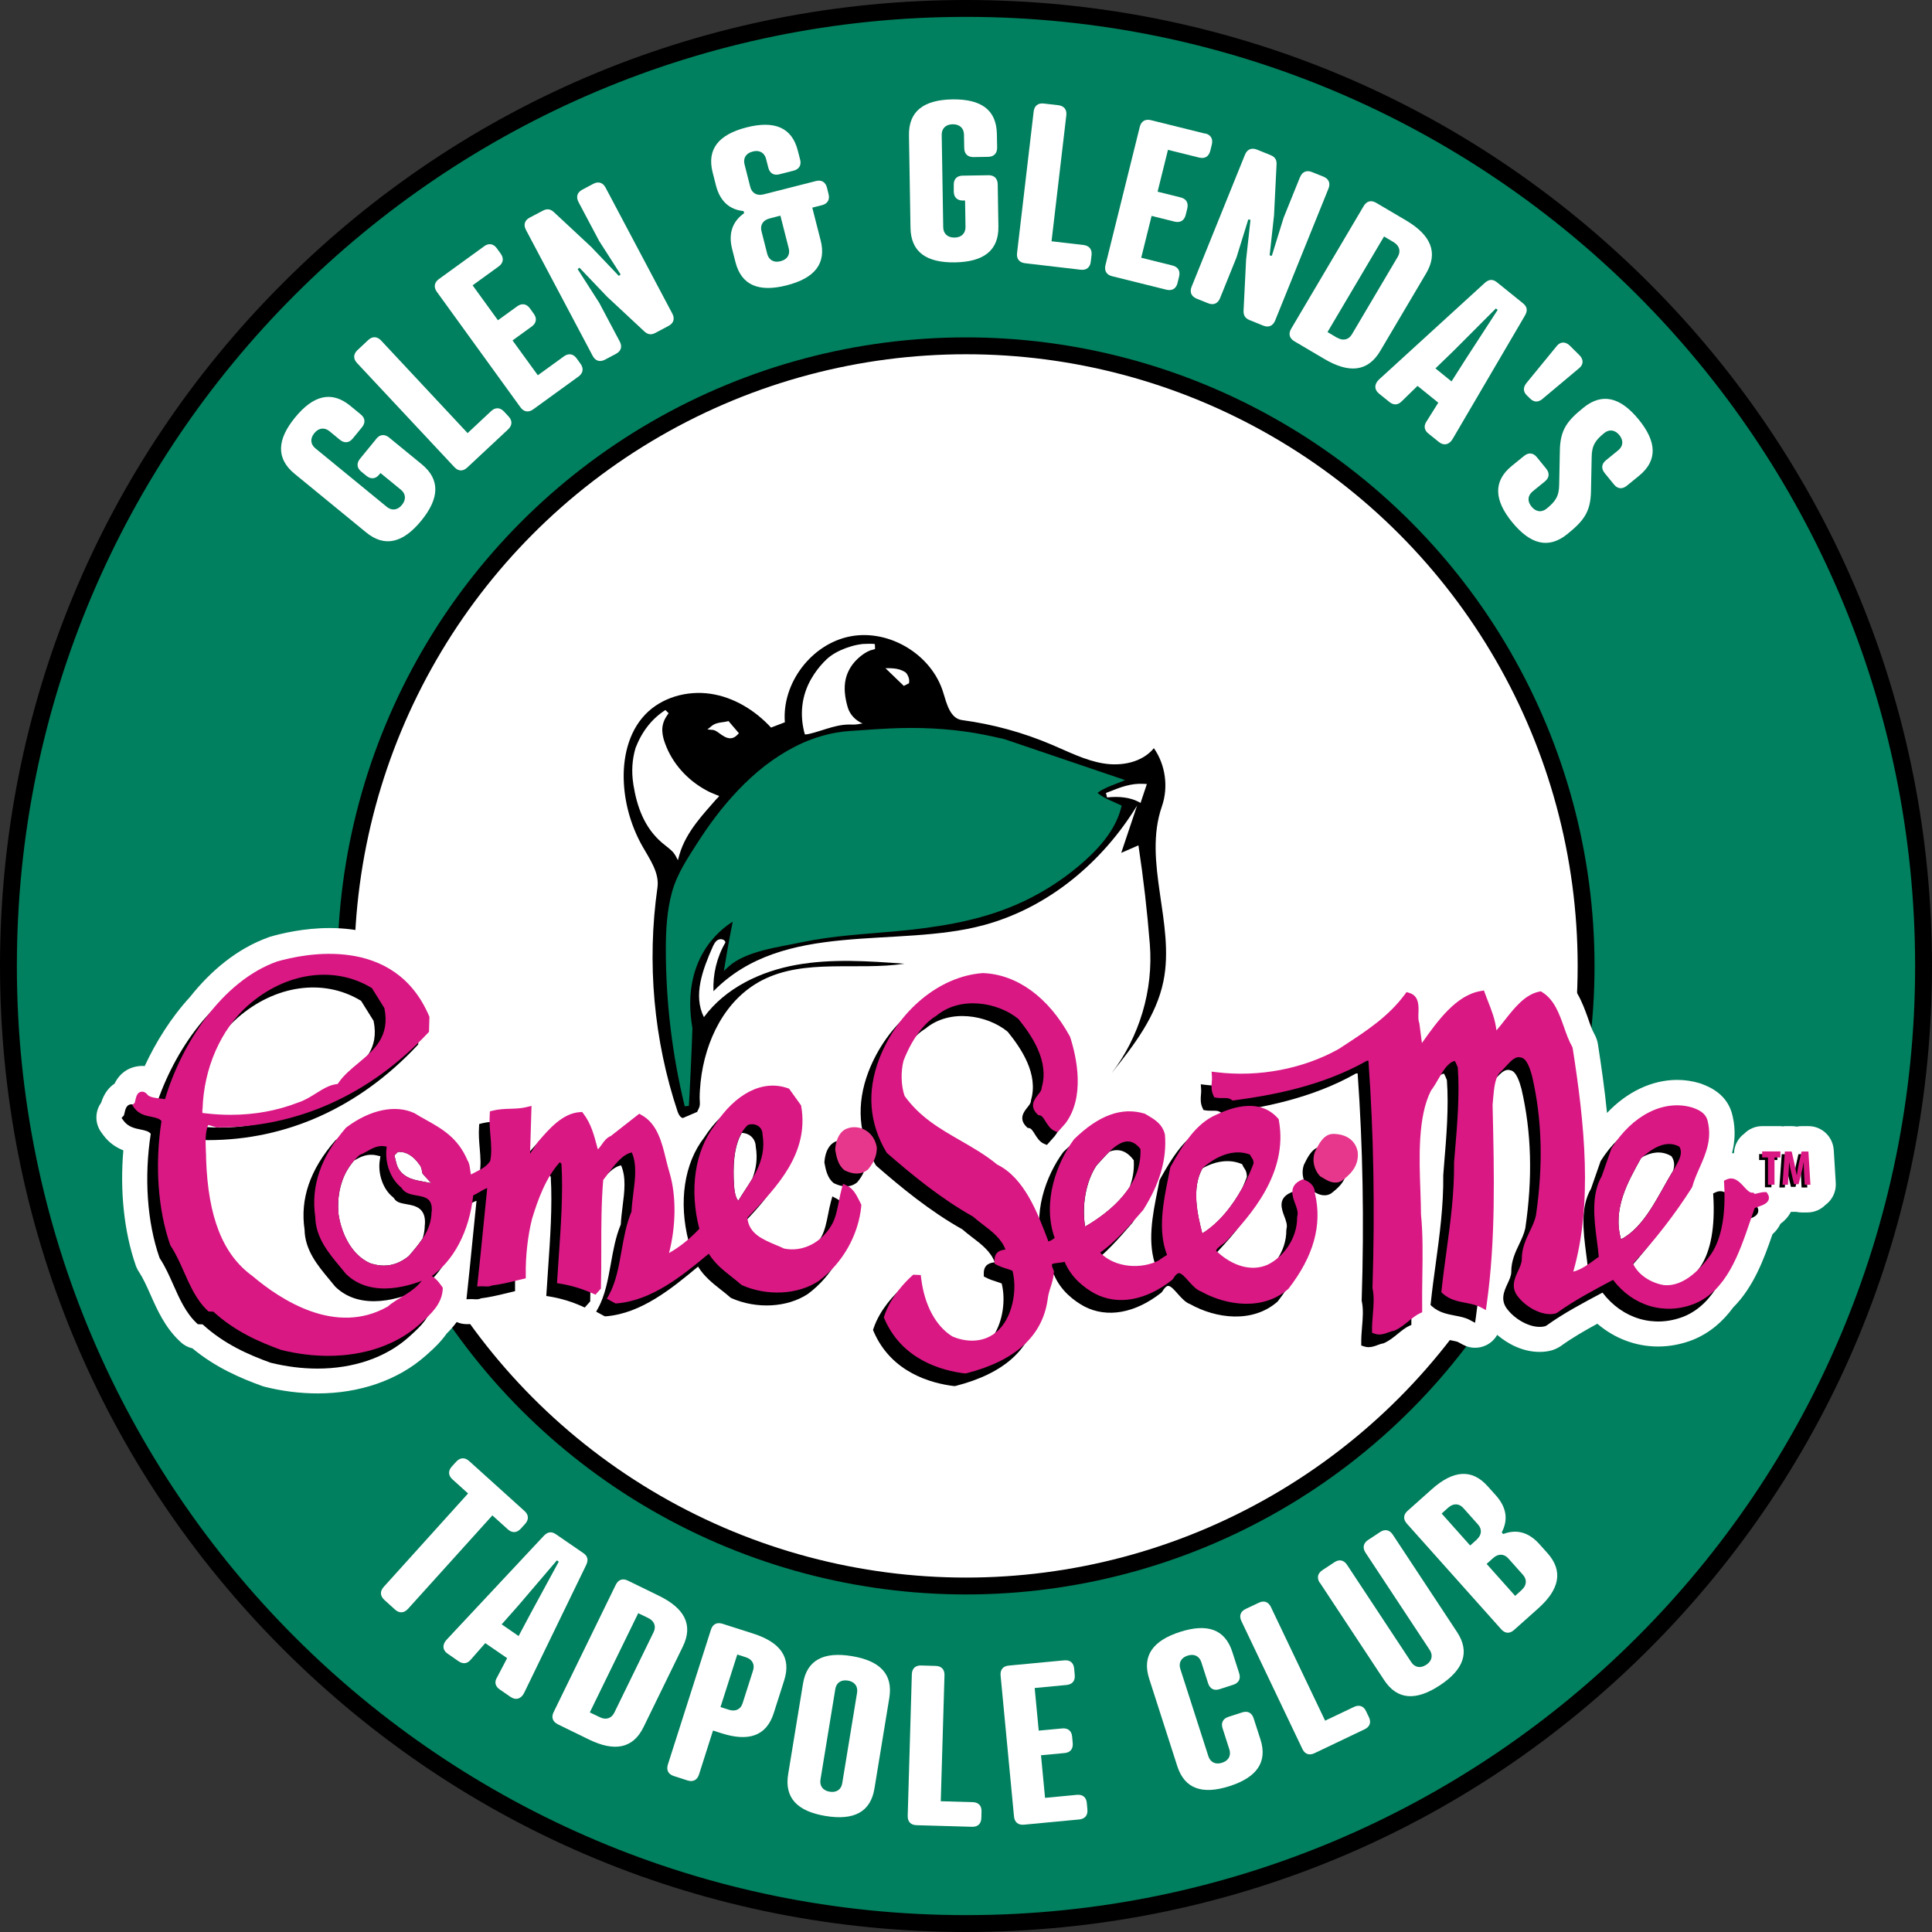 <?xml version="1.0" encoding="UTF-8"?> <svg xmlns="http://www.w3.org/2000/svg" id="b" viewBox="0 0 229 229"><rect x="0" y="0" width="229" height="229" fill="#333333" stroke="none"/><defs><style>.d,.e{fill:#fff;}.f{fill:#da1884;}.g{fill:#00805e;}.e{stroke:#000;stroke-miterlimit:10;stroke-width:2px;}.h{fill:#e7378c;}</style></defs><g id="c"><g><g><circle class="g" cx="114.5" cy="114.5" r="113.5"></circle><path d="M114.5,2c62.13,0,112.5,50.37,112.5,112.5s-50.37,112.5-112.5,112.5S2,176.63,2,114.5,52.37,2,114.5,2m0-2c-30.58,0-59.34,11.91-80.96,33.54C11.91,55.16,0,83.92,0,114.5s11.91,59.34,33.54,80.96c21.63,21.63,50.38,33.54,80.96,33.54s59.34-11.91,80.96-33.54c21.63-21.63,33.54-50.38,33.54-80.96s-11.91-59.34-33.54-80.96C173.84,11.91,145.08,0,114.5,0h0Z"></path></g><circle class="e" cx="114.5" cy="114.49" r="73.5"></circle><path class="d" d="M217.35,136.3c-.1-1.58-1.41-2.82-2.99-2.82h-.81c-.2,0-.39,.02-.58,.06-.19-.04-.38-.06-.58-.06h-.81c-.09,0-.18,.02-.27,.03-.09,0-.18-.03-.27-.03h-2.16c-.83,0-1.59,.34-2.13,.89-.72,.53-1.19,1.37-1.22,2.33-.08,0-.15-.02-.23-.02,.32-1.27,.45-2.72,.08-4.34-.55-2.67-2.81-3.53-3.67-3.86-.06-.02-.13-.05-.19-.07-.88-.27-1.8-.41-2.73-.41-2.99,0-5.95,1.42-8.31,3.92-.27-2.74-.66-5.47-1.08-8.16-.03-.18-.07-.36-.13-.53l-.06-.17c-.06-.17-.14-.34-.23-.5-.26-.45-.51-1.15-.74-1.83-.64-1.8-1.51-4.26-3.85-5.7l-.16-.1c-.48-.29-1.02-.44-1.57-.44-.19,0-.39,.02-.58,.06l-.19,.04c-1.27,.25-2.32,.85-3.22,1.6-.48-1.09-1.57-1.79-2.74-1.79-.17,0-.34,.01-.51,.04l-.4,.07c-1.76,.3-3.25,1.16-4.55,2.25-.65-1.14-1.64-1.69-2.54-1.95l-.33-.1c-.28-.08-.57-.12-.85-.12-.93,0-1.83,.44-2.41,1.21l-.2,.27c-.18,.24-.37,.47-.56,.69-.19,.16-.37,.33-.52,.54l-.1,.13c-1.43,1.45-3.14,2.58-4.93,3.75l-.89,.59c-2.9,1.6-6.45,2.49-10.01,2.49-.85,0-1.71-.05-2.54-.15l-.59-.07c-.12-.02-.24-.02-.37-.02-.76,0-1.51,.29-2.07,.83-.33,.31-.57,.69-.73,1.1-.2,.12-.38,.25-.55,.41-.65,.62-.99,1.5-.92,2.39l.04,.56c0,.06,0,.12-.01,.18-.03,.36-.07,.88,0,1.48-.65-.64-1.34-1.05-1.79-1.32-.09-.05-.18-.11-.27-.16-.11-.07-.23-.13-.35-.18l-.12-.05c-.12-.05-.25-.1-.38-.14-.87-.26-1.76-.39-2.64-.39-1.07,0-2.12,.18-3.16,.54,.21-2.78-.42-5.48-.99-7.25-.03-.09-.07-.19-.11-.28l-.04-.09c-.04-.08-.08-.17-.12-.25-3.05-5.58-7.74-8.88-12.85-9.05-.03,0-.07,0-.1,0-.07,0-.14,0-.22,0-4.49,.32-8.82,2.92-11.89,6.86-1.79,1.88-3.26,4.17-4.26,6.74-.66,1.73-1.02,3.46-1.1,5.17-.32,.15-.63,.33-.91,.55-.03-.35-.08-.7-.14-1.06l-.02-.11c-.08-.45-.25-.87-.52-1.24l-1.42-1.98c-.36-.5-.87-.88-1.45-1.08l-.14-.05c-.89-.32-1.83-.48-2.78-.48-3.15,0-6.14,1.73-8.55,4.88-.73,.75-1.42,1.61-2.06,2.58-.06,.07-.1,.16-.16,.23-.64-1.47-1.62-2.89-3.32-3.83l-.28-.15c-.45-.25-.96-.38-1.45-.38-.66,0-1.31,.22-1.85,.64l-1.79,1.4c-.18-.3-.37-.59-.6-.88l-.16-.21c-.57-.74-1.45-1.17-2.37-1.17-.06,0-.12,0-.19,0l-.26,.02c-1.08,.07-2.04,.39-2.91,.85-.19-.36-.45-.68-.77-.94-.54-.43-1.21-.67-1.88-.67-.24,0-.48,.03-.72,.09l-.62,.15c-.29,.07-.76,.09-1.25,.1-.77,.03-1.72,.06-2.71,.3l-.34,.09c-.97,.24-1.73,.94-2.07,1.83-.39,.23-.72,.54-.97,.92-.82-.59-1.63-1.04-2.34-1.44-.41-.23-.82-.45-1.26-.73-.1-.06-.2-.11-.3-.16-.5-.23-1.03-.41-1.57-.54,.95-.85,1.89-1.75,2.79-2.71l.13-.14c.18-.19,.33-.42,.45-.65,.23-.24,.47-.47,.7-.72l.13-.14c.5-.53,.79-1.23,.81-1.96l.05-1.77c.01-.43-.07-.86-.24-1.26l-.04-.1c-2.53-5.94-7.71-9.2-14.58-9.2-3.05,0-5.72,.64-7.05,1.03-.06,.02-.12,.04-.17,.06-3.75,1.34-6.86,3.97-9.33,7.08-2.26,2.46-4.05,5.35-5.37,8.19-.1,0-.2-.02-.28-.02-.25,0-.51,.03-.76,.08-.83,.17-1.87,.68-2.53,2.02-.63,.42-1.23,1.11-1.59,2.26-.75,1.04-.76,2.47,.02,3.52l.24,.33c.71,.97,1.59,1.49,2.37,1.8-.42,4.83,.09,9.69,1.47,13.64,.04,.12,.09,.24,.15,.35l.05,.11c.06,.11,.12,.22,.19,.32,.48,.73,.9,1.66,1.34,2.65,.81,1.83,1.73,3.9,3.47,5.54l.13,.12c.39,.37,.87,.62,1.39,.74,2.75,2.28,5.7,3.53,8.26,4.46,.1,.03,.19,.06,.29,.09,2.11,.53,4.23,.79,6.3,.79,4.99,0,9.52-1.58,12.76-4.44l.36-.32c.63-.56,1.46-1.33,2.16-2.33,.4-.39,.81-.85,1.19-1.37,.37,.16,.77,.25,1.19,.25,.04,0,.08,0,.12,0l.46-.02h.02c.18,.02,.37,.03,.56,.03,.45,0,.88-.06,1.28-.18,1.08-.15,2.09-.4,2.99-.62l1.02-.24c.28-.07,.55-.17,.79-.31,.44,.47,1.03,.8,1.7,.91l.43,.07c1.05,.18,2.08,.49,3.06,.93l.33,.15c.29,.13,.6,.21,.91,.25,.08,.06,.17,.11,.26,.16l1.02,.55c.44,.23,.92,.35,1.41,.35,.08,0,.16,0,.24,0h.14c4.06-.33,7.54-2.56,10.35-4.75,.42,.36,.83,.68,1.2,.98,.37,.29,.69,.54,.97,.79,.11,.1,.23,.19,.36,.27l.13,.08c.14,.09,.28,.17,.43,.23,1.66,.73,3.52,1.12,5.37,1.12,2.4,0,4.73-.66,6.54-1.85,.05-.03,.1-.07,.14-.1,1.21-.9,2.27-1.99,3.17-3.2,2.44-2.54,4.04-5.88,4.37-9.34v-.05c2.18,1.75,4.58,3.52,7.19,5.01,.38,.32,.76,.61,1.11,.87,.15,.11,.3,.23,.45,.34-.2,.56-.29,1.16-.27,1.75v.28c.05,1.08,.66,2.05,1.62,2.55l.25,.13c.16,.08,.32,.16,.47,.23-.03,.53-.14,1.07-.31,1.55-.13,.03-.26,.05-.41,.05-.29,0-.61-.06-.92-.17-1.08-.78-1.86-2.46-2.12-4.56l-.05-.41c-.18-1.46-1.39-2.57-2.86-2.63l-.89-.04s-.08,0-.12,0c-.75,0-1.47,.28-2.02,.78l-.15,.13c-.56,.51-1.36,1.3-2.13,2.33-1.11,1.16-2.51,2.94-3.26,5.18l-.06,.16c-.24,.71-.21,1.48,.09,2.16l.07,.17c2.69,6.27,8.62,7.87,11.92,8.27h.07c.12,.02,.25,.03,.38,.03,.26,0,.51-.03,.76-.1l.09-.02c5.07-1.29,8.04-3.53,9.76-5.93,1.32-1.32,2.17-2.75,2.7-4.14,.2,.13,.39,.27,.61,.38,.02,.01,.04,.02,.06,.03,1.39,.72,2.9,1.09,4.48,1.09,2.26,0,4.58-.76,6.76-2.2,.39,.34,.86,.67,1.41,.91,2.08,1.13,4.44,1.75,6.68,1.75,2.68,0,5.08-.87,6.96-2.53,.14-.13,.27-.26,.39-.41,.23-.29,.42-.58,.62-.87,.09-.07,.18-.14,.27-.22,.14-.13,.27-.26,.39-.41,1.68-2.16,2.83-4.35,3.47-6.54-.02,1.96-.06,3.93-.12,5.91v.06c0,.25,.01,.49,.07,.73v.06c.13,.51,.05,1.41-.02,2.2-.06,.68-.12,1.39-.1,2.12v.34c.03,1.26,.83,2.37,2.02,2.78l.32,.11c.49,.17,1,.25,1.51,.25,.93,0,1.68-.27,2.13-.44,.08-.03,.13-.05,.17-.06,.09-.02,.18-.04,.27-.07l.11-.03c.12-.04,.23-.08,.34-.13,1.01-.45,1.76-1.06,2.36-1.55,.24-.2,.57-.46,.69-.53l.29-.14c.61-.29,1.1-.78,1.39-1.36,.7,.25,1.36,.38,1.92,.49,.31,.06,.77,.15,.9,.21l.61,.33c.45,.24,.94,.36,1.43,.36,.46,0,.93-.11,1.35-.32,.54-.27,.98-.7,1.27-1.21,1.26,1.08,3.04,2.02,5.02,2.02,.46,0,.92-.05,1.35-.16,.18-.04,.35-.11,.52-.18l.17-.08c.18-.08,.34-.18,.5-.29,1.32-.95,2.8-1.81,4.31-2.63,2.03,1.74,4.55,2.7,7.19,2.7,1.41,0,2.81-.27,4.16-.8,2.07-.85,3.58-2.23,4.76-3.84,2.4-2.39,3.64-5.72,4.65-8.67,.37-.32,.7-.72,.95-1.24,.46-.33,.91-.78,1.23-1.41,0,0,.01,0,.02,0h.54s.06,0,.09,0c.2,.04,.41,.07,.63,.07h.68c.8,0,1.57-.32,2.13-.89,.15-.11,.29-.23,.42-.37,.57-.6,.86-1.41,.81-2.24l-.24-3.94Zm-121.82,4.53c.06,.11,.13,.22,.19,.33l-.12,.43c-.17,.62-.29,1.22-.39,1.74-.11,.55-.21,1.08-.34,1.47-.31,.17-.63,.28-.96,.28-.03,0-.06,0-.09,0-.24-.11-.47-.2-.68-.29-.16-.07-.36-.15-.56-.24,.13-.16,.27-.32,.4-.49,.89-.99,1.77-2.06,2.55-3.24Zm23.77-11.33c-1.73,2.26-1.21,4.12-.52,5.24-1.18-.83-2.38-1.53-3.47-2.16-2.13-1.23-3.98-2.3-5.38-4.04-.12-.58-.12-1.32,0-1.91,.31-.78,.65-1.43,.99-1.96,.09-.07,.18-.13,.26-.18,.14-.08,.28-.18,.4-.29,.78-.65,1.75-.79,2.43-.79,1.15,0,2.39,.39,3.26,1.01,1.69,2.16,2.36,3.82,2.02,5.07Zm-86.2,16.49c.08,2.04,.84,3.73,1.76,5.13-1.2-.74-2.24-1.54-2.98-2.17-.06-.05-.12-.1-.19-.15-1.64-1.19-3.83-3.61-4.22-10.8,2.6-.2,5.14-.68,7.59-1.44-1.74,3.03-2.4,6.19-1.96,9.43Zm8.31-23.92c.04,.38,0,.7-.14,1.01-.22,.2-.47,.41-.76,.65-.72,.6-1.51,1.26-2.21,2.07-.96,.32-1.77,.83-2.45,1.26-.53,.33-1.03,.65-1.43,.77-.07,.02-.14,.05-.2,.07-2.08,.82-4.46,1.25-6.89,1.25-.02,0-.04,0-.06,0,.4-2.16,1.24-4.17,2.43-5.82,.14-.14,.28-.29,.43-.42,2.1-1.85,4.59-2.87,6.99-2.87,1.27,0,2.46,.28,3.54,.83l.75,1.2Z"></path><g><path class="d" d="M44.6,52.01c.43-.53,.99-.58,1.52-.15l3.87,3.17c2.22,1.82,2.09,4.06-.06,6.69s-4.32,3.2-6.54,1.38l-8.47-6.94c-2.22-1.82-2.09-4.06,.06-6.68,2.15-2.63,4.32-3.2,6.54-1.38l1.24,1.02c.53,.43,.58,.99,.15,1.52l-1.1,1.34c-.43,.53-.99,.58-1.52,.15l-1.24-1.02c-.55-.45-1.24-.44-1.79,.23-.55,.67-.43,1.35,.12,1.8l8.47,6.94c.55,.45,1.24,.44,1.79-.23s.43-1.35-.12-1.8l-2.42-1.98-.15,.18c-.43,.53-.99,.58-1.52,.15l-.61-.5c-.53-.43-.58-.99-.15-1.52l1.93-2.36Z"></path><path class="d" d="M55.42,51.34l2.79-2.61c.5-.47,1.06-.45,1.53,.05l.54,.58c.47,.5,.45,1.06-.05,1.53l-4.85,4.53c-.5,.47-1.06,.45-1.52-.05l-11.54-12.34c-.47-.5-.45-1.06,.05-1.53l1.27-1.19c.5-.47,1.06-.45,1.53,.05l10.26,10.98Z"></path><path class="d" d="M57.38,29.19c.55-.4,1.11-.31,1.51,.24l.46,.64c.4,.55,.31,1.11-.24,1.51l-3.09,2.24,3,4.14,2.28-1.65c.55-.4,1.11-.31,1.51,.24l.46,.64c.4,.55,.31,1.11-.24,1.51l-2.28,1.65,3,4.13,3.09-2.24c.55-.4,1.11-.31,1.51,.24l.46,.64c.4,.55,.31,1.11-.24,1.51l-5.37,3.89c-.55,.4-1.11,.31-1.51-.24l-9.91-13.69c-.4-.55-.31-1.11,.24-1.51l5.37-3.89Z"></path><path class="d" d="M68.57,23.94c-.32-.6-.16-1.14,.45-1.46l1.3-.69c.6-.32,1.14-.16,1.46,.45l7.91,14.93c.32,.6,.16,1.14-.45,1.46l-1.56,.83c-.58,.31-.97,.13-1.32-.19l-4.4-4.1-3.28-3.44-.21,.17,2.55,3.98,2.44,4.6c.32,.6,.16,1.14-.45,1.46l-1.3,.69c-.6,.32-1.14,.16-1.46-.45l-7.91-14.93c-.32-.6-.16-1.14,.45-1.46l1.56-.82c.58-.31,.97-.13,1.32,.19l4.4,4.1,3.28,3.44,.21-.17-2.55-3.98-2.44-4.6Z"></path><path class="d" d="M97.27,28.48c.71,2.78-.73,4.5-4.02,5.34-3.29,.84-5.38,.01-6.08-2.77l-.39-1.53c-.47-1.86,.04-3.27,1.42-4.25l-.06-.25c-1.67-.17-2.8-1.16-3.28-3.05l-.39-1.53c-.71-2.78,.73-4.5,4.02-5.34,3.29-.84,5.38-.01,6.08,2.77l.27,1.05c.17,.66-.12,1.14-.78,1.31l-1.68,.43c-.66,.17-1.14-.12-1.31-.78l-.27-1.05c-.18-.69-.74-1.09-1.58-.87-.84,.21-1.15,.83-.97,1.52l.68,2.68c.18,.69,.74,1.09,1.58,.88l6.2-1.58c.66-.17,1.14,.12,1.31,.78l.19,.77c.17,.66-.12,1.14-.78,1.31l-1.15,.29,.99,3.88Zm-4.76-2.92l-1.28,.33c-.84,.21-1.15,.83-.97,1.52l.68,2.68c.18,.69,.74,1.09,1.58,.87,.84-.21,1.15-.83,.97-1.52l-.99-3.88Z"></path><path class="d" d="M117.16,20.77c.68-.01,1.08,.38,1.1,1.06l.08,5c.05,2.87-1.75,4.21-5.14,4.27-3.4,.05-5.23-1.23-5.28-4.1l-.18-10.95c-.05-2.87,1.75-4.21,5.14-4.27,3.4-.05,5.23,1.23,5.28,4.1l.03,1.61c.01,.68-.38,1.09-1.06,1.1l-1.74,.03c-.68,.01-1.09-.38-1.1-1.06l-.03-1.61c-.01-.71-.47-1.23-1.34-1.22-.87,.01-1.31,.55-1.3,1.26l.18,10.95c.01,.71,.47,1.23,1.34,1.22,.87-.01,1.31-.55,1.3-1.26l-.05-3.13h-.24c-.68,.01-1.09-.37-1.1-1.06v-.79c-.02-.68,.36-1.09,1.05-1.1l3.05-.05Z"></path><path class="d" d="M124.64,28.6l3.79,.44c.68,.08,1.03,.52,.95,1.2l-.09,.78c-.08,.68-.52,1.03-1.2,.95l-6.59-.77c-.68-.08-1.03-.52-.95-1.2l1.97-16.78c.08-.68,.52-1.03,1.2-.95l1.72,.2c.68,.08,1.03,.52,.95,1.2l-1.75,14.92Z"></path><path class="d" d="M142.85,15.81c.66,.17,.95,.64,.79,1.31l-.19,.77c-.17,.66-.64,.95-1.31,.79l-3.7-.92-1.23,4.96,2.73,.68c.66,.16,.95,.64,.79,1.31l-.19,.77c-.17,.66-.64,.95-1.31,.79l-2.73-.68-1.23,4.96,3.7,.92c.66,.16,.95,.64,.79,1.31l-.19,.77c-.16,.66-.64,.95-1.31,.79l-6.44-1.6c-.66-.16-.95-.64-.79-1.31l4.07-16.4c.17-.66,.64-.95,1.31-.79l6.44,1.6Z"></path><path class="d" d="M154.1,20.99c.26-.63,.77-.85,1.4-.6l1.37,.55c.63,.26,.85,.77,.6,1.4l-6.33,15.66c-.26,.63-.77,.85-1.4,.6l-1.63-.66c-.61-.25-.73-.66-.71-1.14l.3-6.01,.52-4.73-.26-.05-1.4,4.51-1.95,4.83c-.26,.63-.77,.85-1.4,.6l-1.37-.55c-.63-.26-.85-.77-.6-1.41l6.33-15.66c.26-.63,.77-.85,1.41-.6l1.63,.66c.61,.25,.73,.66,.7,1.14l-.3,6.01-.52,4.73,.26,.05,1.4-4.52,1.95-4.83Z"></path><path class="d" d="M153.42,40.45c-.59-.35-.73-.89-.38-1.48l8.6-14.55c.35-.59,.89-.73,1.48-.38l3.56,2.1c2.92,1.73,3.82,3.79,2.36,6.26l-5.44,9.2c-1.46,2.47-3.69,2.68-6.62,.95l-3.56-2.1Zm5.06-.43c.75,.44,1.4,.22,1.76-.39l5.44-9.2c.36-.61,.24-1.29-.5-1.73l-1.13-.67-6.7,11.33,1.13,.67Z"></path><path class="d" d="M169.07,49.98l1.41-2.25-2.46-1.99-1.9,1.85c-.52,.52-1.05,.37-1.43,.06l-1.23-.99c-.61-.5-.57-1.17,.03-1.71l12.46-11.38c.56-.53,1.03-.48,1.5-.1l3.07,2.48c.47,.38,.61,.83,.21,1.49l-8.53,14.56c-.39,.7-1.05,.88-1.66,.38l-1.23-.99c-.39-.31-.64-.79-.24-1.42Zm1.08-6.31l1.9,1.54,1.62-2.55,3.85-5.93-.21-.17-4.99,5-2.17,2.1Z"></path><path class="d" d="M182.89,47.24c-.52,.45-1.04,.49-1.53,0l-.38-.37c-.49-.48-.45-1,0-1.53l3.57-4.36c.44-.52,1.04-.49,1.53,0l1.12,1.11c.49,.48,.53,1.08,0,1.53l-4.32,3.62Z"></path><path class="d" d="M188.66,54.21l-.08,4.03c-.05,2.48-.9,3.52-2.8,5.06-2.23,1.81-4.39,1.23-6.54-1.4s-2.27-4.87-.04-6.68l1.45-1.18c.53-.43,1.09-.38,1.52,.16l1.1,1.35c.43,.53,.38,1.09-.16,1.52l-1.45,1.18c-.55,.45-.68,1.13-.13,1.8,.55,.67,1.24,.69,1.79,.24,1.06-.86,1.48-1.48,1.49-2.88l.08-4.03c.05-2.48,.9-3.52,2.8-5.06,2.23-1.81,4.39-1.23,6.54,1.4s2.27,4.87,.04,6.68l-1.45,1.18c-.53,.43-1.09,.38-1.52-.16l-1.1-1.35c-.43-.53-.38-1.09,.16-1.52l1.45-1.18c.55-.45,.68-1.13,.13-1.8-.55-.67-1.24-.69-1.79-.24-1.06,.86-1.48,1.48-1.49,2.88Z"></path></g><g><path class="d" d="M58.36,179.62l-10.01,11.09c-.46,.5-1.01,.53-1.52,.08l-1.28-1.16c-.5-.46-.53-1.01-.08-1.52l10.01-11.09-1.85-1.67c-.51-.46-.53-1.01-.08-1.52l.53-.58c.46-.5,1.01-.53,1.52-.08l6.57,5.93c.51,.46,.53,1.01,.08,1.52l-.53,.58c-.46,.5-1.01,.53-1.52,.08l-1.85-1.67Z"></path><path class="d" d="M58.89,198.87l1.22-2.33-2.59-1.78-1.74,1.98c-.48,.56-1.01,.45-1.42,.17l-1.29-.89c-.65-.44-.66-1.12-.11-1.69l11.46-12.25c.52-.57,.99-.56,1.48-.22l3.23,2.22c.5,.34,.67,.78,.33,1.46l-7.32,15.09c-.34,.72-.97,.95-1.62,.51l-1.29-.89c-.41-.28-.7-.74-.35-1.38Zm.58-6.33l2,1.38,1.41-2.65,3.35-6.17-.22-.15-4.56,5.34-1.99,2.25Z"></path><path class="d" d="M66.11,204.37c-.61-.3-.79-.82-.49-1.43l7.37-15.1c.3-.61,.82-.79,1.43-.49l3.69,1.8c3.03,1.48,4.08,3.45,2.83,6.01l-4.66,9.55c-1.25,2.56-3.45,2.95-6.48,1.47l-3.69-1.8Zm4.98-.83c.78,.38,1.41,.1,1.72-.53l4.66-9.55c.31-.63,.14-1.3-.64-1.68l-1.18-.57-5.74,11.76,1.18,.57Z"></path><path class="d" d="M84.51,205.13l-1.66,5.21c-.21,.65-.7,.9-1.35,.7l-1.64-.53c-.65-.21-.9-.7-.7-1.35l5.11-16c.21-.65,.7-.9,1.35-.7l3.66,1.17c3.21,1.03,4.54,2.82,3.67,5.54l-1.24,3.89c-.87,2.72-2.99,3.41-6.2,2.38l-1-.32Zm1.89-2.47c.82,.26,1.41-.1,1.62-.77l1.24-3.89c.22-.67-.05-1.31-.87-1.57l-1-.32-1.99,6.23,1,.32Z"></path><path class="d" d="M105.41,201.25l-1.76,10.74c-.46,2.81-2.46,3.81-5.79,3.26s-4.9-2.13-4.44-4.95l1.76-10.74c.46-2.81,2.46-3.81,5.79-3.26,3.33,.55,4.9,2.13,4.44,4.95Zm-6.4-1.05l-1.76,10.74c-.11,.7,.24,1.29,1.09,1.43s1.38-.3,1.49-1l1.76-10.74c.11-.7-.24-1.29-1.09-1.43-.85-.14-1.38,.3-1.49,1Z"></path><path class="d" d="M111.51,213.5l3.79,.11c.68,.02,1.06,.42,1.04,1.1l-.02,.78c-.02,.68-.42,1.06-1.1,1.04l-6.59-.19c-.68-.02-1.06-.42-1.04-1.1l.49-16.79c.02-.68,.42-1.06,1.1-1.04l1.73,.05c.68,.02,1.06,.42,1.04,1.1l-.44,14.93Z"></path><path class="d" d="M126.15,196.8c.68-.06,1.11,.29,1.17,.97l.07,.78c.06,.68-.29,1.1-.97,1.17l-3.78,.36,.48,5.05,2.79-.26c.68-.06,1.11,.29,1.17,.97l.07,.78c.06,.68-.29,1.11-.97,1.17l-2.79,.26,.48,5.05,3.78-.36c.68-.06,1.11,.29,1.17,.97l.07,.78c.06,.68-.29,1.1-.97,1.17l-6.56,.62c-.68,.06-1.1-.29-1.17-.97l-1.59-16.72c-.06-.68,.29-1.11,.97-1.17l6.56-.62Z"></path><path class="d" d="M146.88,198.34c.21,.65-.05,1.14-.69,1.35l-1.64,.53c-.65,.21-1.14-.05-1.35-.69l-.81-2.52c-.22-.67-.8-1.03-1.62-.77-.82,.26-1.08,.9-.87,1.57l3.33,10.36c.22,.67,.8,1.03,1.62,.77,.82-.26,1.08-.9,.87-1.57l-.81-2.52c-.21-.65,.05-1.14,.69-1.35l1.64-.53c.65-.21,1.14,.05,1.35,.69l.81,2.51c.87,2.71-.45,4.51-3.66,5.54-3.21,1.03-5.33,.34-6.2-2.38l-3.33-10.36c-.87-2.71,.45-4.51,3.66-5.54,3.21-1.03,5.33-.34,6.2,2.38l.81,2.52Z"></path><path class="d" d="M157.07,203.95l3.42-1.63c.61-.29,1.14-.11,1.43,.51l.34,.71c.29,.61,.11,1.14-.51,1.43l-5.95,2.84c-.61,.29-1.14,.11-1.43-.51l-7.23-15.16c-.29-.61-.11-1.14,.51-1.43l1.56-.74c.61-.29,1.14-.11,1.43,.51l6.43,13.48Z"></path><path class="d" d="M156.43,187.61c-.37-.57-.26-1.11,.3-1.49l1.44-.95c.57-.38,1.11-.26,1.49,.3l7.62,11.55c.39,.59,1.05,.78,1.77,.31s.8-1.16,.42-1.75l-7.62-11.55c-.37-.57-.26-1.11,.3-1.49l1.44-.95c.57-.38,1.11-.26,1.49,.3l7.62,11.55c1.57,2.38,.78,4.47-2.03,6.32-2.82,1.86-5.04,1.76-6.61-.62l-7.62-11.55Z"></path><path class="d" d="M179.45,193.21c-.51,.45-1.06,.42-1.51-.09l-11.19-12.53c-.45-.51-.42-1.06,.09-1.51l2.87-2.56c2.52-2.25,4.74-2.47,6.63-.35l.96,1.07c1.29,1.44,1.48,2.92,.7,4.39l.17,.2c1.57-.6,3.01-.24,4.29,1.19l.96,1.07c1.9,2.13,1.42,4.31-1.09,6.55l-2.87,2.56Zm-4.42-10.72c.64-.58,.63-1.26,.16-1.79l-1.74-1.95c-.47-.53-1.15-.62-1.79-.05l-.78,.7,3.38,3.79,.78-.7Zm5.33,5.97c.64-.57,.63-1.26,.16-1.79l-1.74-1.95c-.47-.53-1.15-.62-1.79-.05l-.78,.7,3.38,3.79,.78-.7Z"></path></g><g><ellipse class="d" cx="35.56" cy="137.88" rx="15.73" ry="23.24"></ellipse><ellipse class="d" cx="194.74" cy="140.34" rx="8.91" ry="3.55" transform="translate(-34.61 211.19) rotate(-52.95)"></ellipse><path d="M208.25,143.02l-.15-.21h-.26c-.22,0-.44,.06-.66,.11-.16,.04-.44,.1-.48,.11l-.14-.15h-.2c-.3-.02-.63-.38-.95-.73-.48-.53-1.14-1.25-2.05-.83l-.3,.14,.02,.33c.21,3.64-.29,6.44-1.49,8.29-1.04,1.51-3.15,4.02-5.66,3.75-1.37-.22-2.98-1.09-3.65-2.55,2.6-2.78,4.95-5.81,6.98-9l.06-.14c.2-.74,.51-1.45,.84-2.19,.73-1.65,1.48-3.35,.99-5.47-.21-1.08-1.12-1.43-1.8-1.69-3.38-1.03-7.16,.87-9.63,4.84l-1.14,3.27c-1.28,2.19-.91,5.09-.58,7.66,.09,.67,.17,1.31,.22,1.91l-.29,.21c-.89,.65-1.8,1.32-2.73,1.55,2.32-8.09,1.34-17.5-.07-26.49l-.06-.17c-.39-.69-.69-1.52-.97-2.33-.57-1.6-1.15-3.26-2.59-4.14l-.16-.1-.19,.04c-1.68,.34-2.42,2.06-3.62,3.58-.32,.41-1.14,.66-1.44,1.01-.14-1.27-.58-2.39-1.01-3.48-.11-.29-.23-.58-.33-.87l-.14-.38-.4,.07c-2.89,.5-4.23,3.48-6.13,6.17l-1.12-2.32-.03-.11c-.11-.29-.1-.74-.08-1.17,.03-.85,.06-2.01-1.08-2.35l-.26,.13-.21,.26c-1.93,2.6-4.51,4.03-6.94,5.62l-.98,.64c-4.21,2.35-9.48,3.35-14.47,2.75l-.59-.07,.04,.59c.02,.21,0,.42-.02,.63-.04,.48-.08,1.02,.19,1.6l.11,.23,.25,.04c.27,.05,.52,.04,.77,.04,.39,0,.71-.02,1,.19l.16,.11,.19-.03c4.54-.61,10.43-1.69,15.72-4.69h.18c.62,8.59,.78,17.63,.48,26.88v.06s.01,.06,.01,.06c.21,.94,.12,2.03,.03,3.09-.05,.64-.1,1.24-.09,1.82v.34s.33,.11,.33,.11c.18,.06,.35,.09,.52,.09,.4,0,.77-.13,1.11-.26,.2-.07,.4-.15,.6-.18l.11-.03c.64-.28,1.17-.71,1.68-1.13,.44-.36,.86-.7,1.31-.91l.28-.13v-.31c-.02-1.32,0-2.64,.02-3.95,.04-2.6,.07-5.05-.16-7.33,0-.84-.04-1.78-.07-2.78-.14-3.93-.32-8.82,1.26-11.9,.31-.4,.59-.88,.85-1.35,.57-1,1.12-1.94,1.94-2.17,.12,.14,.21,.38,.3,.6l.07,.17c.24,3.19-.07,6.88-.32,9.85l-.11,1.41c.04,3.66-.44,7.16-.9,10.55-.22,1.59-.42,3.08-.58,4.6l-.03,.25,.19,.17c.81,.72,1.78,.91,2.72,1.09,.64,.12,1.24,.24,1.75,.52l.62,.33,.1-.7c1.06-7.64,.89-15.32,.71-23.44v-.24c.02-.26,.04-.52,.07-.78,.1-1.09,.19-2.12,.68-2.9,.28-.24,.55-.53,.81-.81,.72-.79,1.19-1.26,1.82-1.06,.72,.11,1.11,1.49,1.31,2.21,1.19,5.13,1.34,10.55,.45,16.54-.15,.65-.43,1.24-.72,1.86-.47,.98-.95,2-.94,3.3,0,.44-.22,.9-.44,1.38-.41,.89-.93,1.99,.05,3.13,.99,1.23,2.92,2.29,4.39,1.92l.17-.08c2.06-1.48,4.39-2.71,6.63-3.9h.02c2.36,3.1,6.11,4.22,9.65,2.82,3.79-1.56,5.28-5.92,6.59-9.77,.18-.53,.36-1.05,.54-1.56,.13-.06,.3-.12,.46-.18,.54-.19,1.05-.38,1.19-.83,.07-.22,.03-.46-.12-.67Zm-13.76-5.71c.07-.06,.15-.12,.22-.19,1-.53,2.14-.77,3.29-.14l.11,.06,.07,.11c.33,.53,.3,1.08,.14,1.6-1.77,2.9-3.34,6.66-6.18,8.14-1.02-3.6,.81-6.8,2.35-9.58Z"></path><path d="M154.57,143.09c.09-.76-.37-1.42-1.23-1.73l-.19-.07-.18,.08c-1.53,.68-1.06,1.94-.75,2.77,.2,.52,.4,1.07,.27,1.51l-.02,.14c.02,2.63-1.78,4.84-3.55,5.65-1.87,.8-4.12,.17-6.07-1.69,.11-.25,.32-.42,.65-.66,.23-.17,.49-.36,.72-.62,2.54-2.74,7.26-7.83,6.08-14.18l-.02-.13-.09-.1c-2.39-2.69-6.11-.97-7.32-.41-2.39,1.04-3.91,3.5-5.39,6.15l-.05,.15c-.07,.36-.14,.74-.22,1.11-.6,2.97-1.27,6.31-.15,9.2-.28,.15-.53,.32-.78,.5l-.24,.17c-2,1.01-5.1,.9-6.91-.94,1.82-1.31,3.38-3.06,5.11-5.07,1.97-3.13,2.81-6.02,2.57-8.92-.28-1.25-1.23-1.8-1.99-2.25-.11-.07-.22-.13-.33-.2l-.12-.05c-2.68-.79-5.39,.18-8.33,3.04-2.03,2.75-3.82,7.43-2.3,11.7-.23,.2-.48,.34-.74,.42-1.26-3.36-2.84-7.54-6.08-9.12-1.38-1.13-2.9-2.01-4.36-2.85-2.47-1.42-4.8-2.77-6.61-5.28-.42-1.21-.46-2.86-.13-4.16,.95-2.47,2.38-4.44,3.88-5.33,2.85-2.39,7.31-1.63,9.74,.37,1.62,2,3.66,5.01,2.77,8.1l-.02,.12c0,.24-.21,.49-.43,.77-.4,.5-1.06,1.34-.07,2.3l.12,.11,.16,.02c.25,.03,.43,.3,.7,.74,.27,.43,.57,.91,1.1,1.13l.32,.13,.94-1.06c2.32-3.13,1.34-7.74,.55-10.21l-.04-.09c-2.53-4.63-6.27-7.36-10.32-7.5-5.13,.37-10.07,4.46-12.28,10.18-1.48,3.89-1.19,7.6,.85,11.05l.1,.12c2.87,2.5,6.32,5.35,10.17,7.51,.37,.33,.78,.64,1.18,.95,1.08,.82,2.19,1.67,2.67,2.96-.48,.05-1.35,.19-1.3,1.4v.28s.26,.13,.26,.13c.41,.22,.85,.36,1.26,.49,.2,.07,.41,.13,.6,.21,.5,1.99,.12,4.49-.95,6.16-1.62,2.47-4.28,2.44-6.17,1.62-1.97-1.21-3.31-3.71-3.7-6.87l-.05-.41-.89-.04-.15,.13c-.73,.66-2.51,2.44-3.28,4.74l-.06,.18,.07,.17c2.1,4.9,6.87,6.16,9.52,6.48h.09s.09-.01,.09-.01c5.77-1.47,9.01-4.39,9.64-8.7,.05-.51,.19-.98,.35-1.48,.18-.56,.36-1.13,.41-1.8v-.13s-.05-.12-.05-.12c-.25-.53-.18-.68-.18-.68,.06-.1,.54-.15,.77-.18,.25-.03,.49-.06,.73-.12,.8,1.92,2.37,3.11,3.6,3.78,2.71,1.41,6.04,.81,9.13-1.63l.12-.14c.24-.4,.47-.64,.66-.66,.32-.05,.8,.52,1.19,.96,.45,.5,.91,1.01,1.45,1.2,3.05,1.71,7.41,2.3,10.37-.31,2.97-3.83,4.01-7.51,3.16-11.24Zm-24.61-4.93c.47-.5,.99-1.12,1.54-1.65,.31-.13,.64-.2,.98-.18,.68,.03,1.29,.4,1.82,1.09l.09,.12v.15c.05,1.08-.14,2.07-.48,2.99-1.34,2.08-3.47,3.66-5.29,4.71-.4-2.44,.06-5.29,1.34-7.23Zm12.6,.3c1.55-.86,3.13-1.07,4.49-.54l.18,.07,.08,.18c.06,.13,.12,.21,.17,.29,.17,.25,.29,.46,.31,.94v.1s-.03,.09-.03,.09c-.15,.4-.31,.78-.48,1.17-1.23,2.25-2.85,4.26-4.78,5.45-.57-2.22-1.3-5.41,.04-7.74Z"></path><path d="M100.57,143.82c-.34-.67-.7-1.37-1.38-1.73l-.53-.28-.16,.58c-.14,.5-.24,1.01-.34,1.52-.19,.96-.37,1.87-.78,2.65-1.22,2.22-3.51,3.39-5.72,2.93-.3-.15-.63-.29-.98-.43-1.57-.66-3.2-1.35-3.36-3.22l.36-.38c3.11-3.25,6.98-7.29,6.02-12.84l-.02-.11-1.42-1.98-.14-.05c-2.98-1.05-6.23,.6-8.67,4.38-2.36,3.04-3.03,7.62-1.83,12.28-1.13,1.2-2.37,2.19-3.59,2.87,.83-3.17,.87-6.77,.08-9.45-.16-.52-.3-1.08-.44-1.65-.48-1.98-1.02-4.22-2.89-5.25l-.28-.16-3.37,2.64c-.49,.19-.81,.63-1.08,1.02-.19,.27-.33,.45-.46,.56-.04-.14-.07-.28-.11-.41-.35-1.31-.71-2.65-1.59-3.81l-.16-.2-.26,.02c-2.08,.13-3.71,2.05-5.02,3.58l-.06,.08c-.1,.15-.2,.31-.31,.48-.15,.25-.34,.53-.52,.78l.17-5.66-.62,.15c-.59,.15-1.22,.17-1.88,.19-.69,.02-1.39,.05-2.08,.22l-.35,.09-.02,.36c-.06,.86,.01,1.7,.08,2.51,.09,1.06,.17,2.07-.03,3.02-.44,.65-.98,.92-1.61,1.24-.16,.08-.32,.16-.51,.27-.07,.04-.12,.07-.15,.09-.04-.14-.08-.39-.1-.56-.05-.41-.11-.83-.32-1.13-1.13-2.68-3.05-3.75-4.91-4.79-.44-.24-.88-.49-1.36-.78-2.26-1.05-5.28-.43-8.07,1.67l-.08,.07c-2.98,3.44-4.16,6.91-3.62,10.55,.04,2.42,1.55,4.24,2.89,5.85,.24,.29,.47,.57,.74,.9,3.1,3.03,7.92,1.35,9.92,.44,2.83-1.9,4.71-5.45,5.17-9.75,.29-.12,.55-.28,.81-.43,.31-.18,.59-.35,.85-.43-.15,1.5-.31,3.08-.47,4.66-.22,2.22-.44,4.45-.66,6.45l-.06,.56,.56-.02c.09,0,.19,0,.28,.01,.26,.02,.58,.05,.89-.1,1.04-.13,2.04-.37,3-.6l1.03-.25v-.39c-.04-2.19,.24-4.68,.74-6.65,.69-2.28,1.62-4.86,3.3-6.73,.04,.04,.11,.11,.19,.22,.21,3.44-.07,7.35-.33,11.12-.06,.86-.12,1.71-.17,2.56l-.03,.44,.43,.07c1.31,.22,2.59,.61,3.8,1.15l.33,.15,.65-.73v-.18c.04-1.48,.04-2.97,.04-4.46,0-2.74,0-5.57,.23-8.22,.15-.19,.3-.4,.46-.61,.86-1.15,1.82-2.44,2.93-2.65,.61,1.44,.4,3.09,.18,4.82-.09,.72-.18,1.46-.22,2.19-.61,1.46-.9,3.08-1.18,4.66-.33,1.82-.66,3.71-1.5,5.24l-.24,.43,1.02,.55h.14c4.18-.34,7.76-3.26,10.92-5.89,.74,1.2,1.75,1.98,2.72,2.75,.38,.3,.76,.59,1.11,.91l.13,.08c2.98,1.31,6.61,1.12,9.06-.5,2.84-2.11,4.73-5.44,5.06-8.91v-.14s-.24-.48-.24-.48Zm-50.22,1.37c0,.58-.1,1.11-.26,1.61,0,0,0,0,0,0-.49,.75-1.08,1.43-1.64,2.08-1.4,1.14-2.93,1.42-4.63,.83-2.04-.94-3.29-3.24-3.69-5.73-.03-.33-.05-.66-.05-.99,0-.12,0-.23,.01-.34,0-.2,.01-.41,.03-.61,.01-.14,.03-.27,.05-.41,.02-.17,.05-.34,.08-.5,.03-.15,.06-.29,.1-.43,.04-.15,.08-.29,.12-.43,.05-.15,.1-.3,.15-.45,.05-.13,.1-.25,.15-.37,.07-.15,.14-.3,.21-.45,.06-.11,.12-.21,.18-.31,.09-.15,.18-.3,.28-.45,.06-.08,.12-.16,.18-.24,.12-.16,.23-.31,.36-.46,0,0,.01,0,.02,0,.71-.4,1.51-.85,2.65-.59l.44,.1-.07,.45c-.26,1.65,.4,3.5,1.56,4.4l.13,.14c.26,.45,.74,.57,1.5,.7,.98,.17,2.33,.41,2.15,2.47Zm-.68-5.23c-.61-.12-2.23-.43-2.68-2.04l-.24-.97,.42-.42h.2c.84,0,1.69,.55,2.35,1.52,.2,.21,.26,.54,.3,.77,.02,.15,.05,.27,.1,.33l.99,1.09-1.44-.28Zm38.24-5.68c.33,.01,.66,.1,.94,.28,.45,.3,.72,.79,.73,1.36,.24,1.43,.03,2.65-.4,3.77-.53,.9-1.14,1.75-1.67,2.63-.34-.33-.46-1.16-.51-1.84-.13-2.15-.05-4.54,.92-6.19Z"></path><path d="M51.12,154.01c-.44-.62-.97-1.29-1.6-1.39l-.33-.05-.17,.29c-.68,1.14-1.68,1.75-2.73,2.4-.57,.35-1.17,.71-1.62,1.11-6.13,3.49-12.65-.76-16.02-3.62-3.51-2.53-5.26-6.94-5.5-13.85,0-.32-.01-.65-.03-.98-.04-1.07-.09-2.17,.27-3.07,.16,.02,.33,.08,.51,.14,.16,.05,.31,.1,.48,.14h.1s.16,.01,.16,.01c9.34,0,17.92-3.87,24.8-11.2l.13-.14,.05-1.77-.04-.1c-3.27-7.67-11.44-8.37-18.03-6.46-6.55,2.34-11.34,9.8-13.27,16.31-.18-.03-.37-.05-.55-.07-.56-.06-1.13-.13-1.46-.38-.14-.18-.43-.51-.84-.42-.45,.09-.57,.58-.66,.97-.03,.12-.07,.31-.08,.33l-.28,.3,.24,.33c.55,.75,1.36,.91,2.01,1.04,.58,.12,.97,.21,1.21,.51-.8,5.15-.43,10.49,1.03,14.67l.05,.11c.63,.94,1.12,2.05,1.59,3.11,.73,1.64,1.47,3.33,2.78,4.56l.13,.12,.57,.02c2.57,2.36,5.48,3.61,8.04,4.54,1.9,.47,3.77,.7,5.57,.7,4.22,0,8.03-1.27,10.77-3.69l.33-.3c1.06-.96,2.38-2.15,2.48-3.91v-.17s-.09-.14-.09-.14Zm-28.39-21.03c.14-4.85,2.16-9.46,5.41-12.32,4.44-3.9,10.16-4.72,14.56-2.09l.1,.06,1.48,2.37c.7,3.36-1.24,4.98-3.12,6.55-.83,.69-1.69,1.41-2.28,2.26l-.12,.18-.21,.03c-.83,.12-1.58,.59-2.38,1.09-.67,.42-1.35,.85-2.13,1.09-2.45,.96-5.17,1.45-7.99,1.45-.95,0-1.92-.06-2.88-.17l-.44-.05v-.44Z"></path><path d="M159.63,138.02v-.04c-.27-1.3-1.32-2.06-2.88-2.08h-.01c-1.12,0-1.72,1.21-2.11,2.01l-.09,.18c-.32,.94-.09,2.01,.59,2.78l.13,.1c.09,.05,.18,.11,.28,.17,.39,.24,.89,.54,1.45,.54,.22,0,.44-.04,.68-.16l.09-.05c.78-.6,2.08-1.6,1.88-3.44Z"></path><path d="M102.64,137.48c-.15-.89-.63-1.6-1.36-2.02-.67-.38-1.47-.45-2.14-.19-.8,.28-1.31,1.14-1.42,2.42v.07s0,.06,0,.06c.15,.79,.33,1.77,1.05,2.37l.1,.07c.5,.24,.96,.36,1.39,.36,.47,0,.9-.14,1.28-.43l.08-.07c.71-.84,1.05-1.68,1.03-2.56v-.07Z"></path><path class="f" d="M52.4,152.51c-.44-.62-.97-1.29-1.6-1.39l-.33-.05-.17,.29c-.68,1.14-1.68,1.75-2.73,2.4-.58,.35-1.17,.71-1.62,1.11-6.13,3.49-12.65-.76-16.02-3.62-3.51-2.53-5.26-6.94-5.5-13.85,0-.32-.01-.65-.03-.99-.04-1.07-.09-2.17,.27-3.06,.16,.02,.33,.08,.51,.14,.16,.05,.31,.1,.47,.14h.11c9.42,.02,18.03-3.82,24.96-11.19l.13-.14,.05-1.77-.04-.1c-4.11-9.65-14.82-7.39-18.03-6.46-6.55,2.34-11.34,9.8-13.27,16.31-.18-.03-.37-.05-.55-.07-.56-.06-1.13-.13-1.46-.38-.14-.18-.43-.51-.84-.42-.45,.09-.57,.58-.66,.97-.03,.12-.07,.31-.08,.33l-.29,.29,.24,.33c.55,.75,1.36,.91,2.01,1.04,.58,.12,.97,.21,1.21,.51-.8,5.15-.43,10.49,1.03,14.67l.05,.11c.63,.94,1.12,2.05,1.59,3.11,.73,1.64,1.47,3.33,2.78,4.56l.13,.12,.57,.02c2.57,2.36,5.48,3.61,8.04,4.54,1.9,.47,3.77,.7,5.57,.7,4.22,0,8.04-1.27,10.77-3.69l.33-.3c1.06-.96,2.38-2.15,2.48-3.91v-.17s-.09-.14-.09-.14Zm-28.39-21.04c.14-4.85,2.16-9.46,5.41-12.32,4.45-3.9,10.16-4.72,14.56-2.09l.1,.06,1.48,2.37c.7,3.36-1.24,4.98-3.13,6.55-.83,.69-1.69,1.41-2.28,2.26l-.12,.18-.21,.03c-.83,.12-1.58,.59-2.38,1.09-.67,.42-1.35,.85-2.13,1.09-2.45,.96-5.17,1.45-7.99,1.45-.95,0-1.92-.06-2.89-.17l-.44-.05v-.45Z"></path><path class="f" d="M209.53,141.51l-.15-.21h-.26c-.22,0-.44,.06-.66,.11-.16,.04-.44,.1-.48,.11l-.14-.15h-.2c-.3-.02-.63-.38-.95-.73-.48-.53-1.15-1.25-2.05-.83l-.3,.14,.02,.33c.21,3.65-.29,6.44-1.49,8.29-1.04,1.51-3.15,4.01-5.66,3.75-1.37-.22-2.98-1.09-3.65-2.55,2.6-2.78,4.95-5.81,6.98-9l.06-.14c.2-.74,.51-1.44,.84-2.19,.73-1.65,1.48-3.35,.99-5.47-.21-1.08-1.12-1.43-1.8-1.68-3.38-1.03-7.16,.87-9.63,4.84l-1.14,3.27c-1.28,2.19-.91,5.09-.58,7.66,.09,.67,.17,1.31,.22,1.91l-.29,.21c-.89,.65-1.8,1.32-2.73,1.55,2.32-8.09,1.34-17.5-.07-26.49l-.06-.17c-.39-.69-.69-1.52-.97-2.33-.57-1.6-1.15-3.25-2.59-4.14l-.16-.1-.19,.04c-1.68,.34-2.93,1.91-4.13,3.44-.32,.41-.63,.8-.94,1.15-.14-1.27-.58-2.39-1.01-3.48-.11-.29-.23-.58-.33-.87l-.14-.38-.4,.07c-2.89,.5-5.05,3.47-6.95,6.16l-.3-2.31-.03-.11c-.11-.29-.1-.74-.08-1.17,.03-.85,.06-2.01-1.08-2.35l-.33-.1-.2,.27c-1.93,2.6-4.45,4.25-6.87,5.84l-.98,.64c-4.21,2.36-9.48,3.36-14.47,2.75l-.59-.07,.04,.59c.02,.21,0,.42-.02,.63-.04,.48-.08,1.03,.19,1.6l.11,.23,.25,.04c.27,.05,.52,.04,.77,.04,.4,0,.71-.01,1,.19l.16,.11,.19-.03c4.54-.61,10.43-1.69,15.72-4.69h.18c.62,8.58,.78,17.62,.48,26.88v.06s.01,.06,.01,.06c.21,.94,.12,2.03,.03,3.09-.05,.64-.1,1.24-.09,1.82v.34s.33,.11,.33,.11c.18,.06,.35,.09,.52,.09,.4,0,.77-.14,1.11-.26,.2-.07,.4-.15,.6-.18l.11-.03c.64-.28,1.17-.72,1.68-1.13,.44-.36,.86-.7,1.31-.91l.28-.13v-.31c-.02-1.32,0-2.64,.02-3.95,.04-2.6,.07-5.05-.16-7.33,0-.84-.04-1.78-.07-2.78-.14-3.93-.32-8.83,1.26-11.91,.31-.4,.59-.88,.86-1.35,.57-.99,1.12-1.94,1.94-2.16,.12,.14,.21,.38,.3,.6l.07,.16c.24,3.18-.07,6.87-.32,9.83l-.12,1.43c.04,3.66-.44,7.16-.9,10.55-.22,1.59-.42,3.08-.58,4.6l-.03,.25,.19,.17c.81,.72,1.78,.91,2.71,1.09,.64,.12,1.24,.24,1.76,.52l.62,.33,.1-.7c1.07-7.65,.89-15.33,.7-23.45v-.22c.02-.26,.04-.52,.07-.79,.1-1.09,.19-2.12,.68-2.89,.28-.24,.55-.53,.8-.81,.72-.79,1.19-1.26,1.82-1.07,.72,.11,1.11,1.49,1.31,2.21,1.19,5.13,1.33,10.55,.45,16.54-.15,.65-.43,1.24-.73,1.86-.47,.98-.95,2-.94,3.3,0,.44-.22,.9-.44,1.38-.41,.89-.93,1.99,.05,3.13,.99,1.23,2.91,2.29,4.39,1.92l.17-.08c2.06-1.48,4.39-2.71,6.63-3.9h.02c2.36,3.1,6.11,4.22,9.65,2.82,3.79-1.56,5.28-5.92,6.59-9.77,.18-.53,.36-1.06,.54-1.56,.13-.06,.31-.12,.47-.18,.54-.19,1.04-.38,1.19-.83,.07-.22,.03-.46-.12-.68Zm-17.39,5.38c-1.02-3.6,.81-6.8,2.35-9.58,1.3-1.17,2.96-2.27,4.56-1.4,.54,.88-.24,1.93-.64,2.71-1.8,2.91-3.37,6.78-6.27,8.28Z"></path><path class="h" d="M160.92,136.52v-.04c-.27-1.3-1.32-2.06-2.88-2.08h-.01c-1.12,0-1.72,1.21-2.11,2.01l-.09,.18c-.32,.94-.09,2.01,.59,2.78l.13,.1c.09,.05,.18,.11,.28,.16,.39,.24,.89,.54,1.45,.54,.22,0,.44-.04,.68-.16l.09-.05c.78-.6,2.08-1.6,1.88-3.44Z"></path><path class="h" d="M103.92,135.97c-.15-.89-.63-1.6-1.36-2.02-.67-.38-1.47-.45-2.14-.19-.8,.28-1.31,1.14-1.42,2.42v.06s0,.06,0,.06c.14,.79,.32,1.77,1.05,2.37l.1,.07c.5,.24,.96,.36,1.39,.36,.47,0,.9-.14,1.28-.43l.08-.07c.71-.84,1.04-1.68,1.03-2.56v-.07Z"></path><path d="M209.2,137.5h-.69v-.71h2.16v.71h-.7s0,3.23,0,3.23h-.77v-3.23Z"></path><path d="M213.47,139.36c-.02-.37-.05-.88-.04-1.3h-.01c-.07,.42-.17,.9-.25,1.21l-.35,1.41h-.54s-.33-1.38-.33-1.38c-.08-.32-.18-.81-.25-1.23h-.01c-.01,.43-.04,.92-.06,1.31l-.07,1.37h-.65s.28-3.94,.28-3.94h.81s.32,1.42,.32,1.42c.1,.5,.2,.93,.27,1.38h.02c.06-.44,.15-.88,.24-1.38l.32-1.42h.81s.24,3.94,.24,3.94h-.68s-.07-1.38-.07-1.38Z"></path><path class="f" d="M209.56,137.19h-.69v-.71h2.16v.71h-.7s0,3.23,0,3.23h-.77v-3.23Z"></path><path class="f" d="M213.84,139.04c-.02-.37-.05-.88-.04-1.3h-.01c-.07,.42-.17,.9-.25,1.21l-.35,1.41h-.54s-.33-1.38-.33-1.38c-.08-.32-.18-.81-.25-1.23h-.01c-.01,.43-.04,.92-.06,1.31l-.07,1.37h-.65s.28-3.94,.28-3.94h.81s.32,1.42,.32,1.42c.1,.5,.2,.93,.27,1.38h.02c.06-.44,.15-.88,.24-1.38l.32-1.42h.81s.24,3.94,.24,3.94h-.68s-.07-1.38-.07-1.38Z"></path><path class="f" d="M101.85,142.31c-.34-.67-.69-1.37-1.38-1.73l-.54-.28-.16,.58c-.14,.5-.24,1.02-.34,1.53-.19,.96-.37,1.87-.78,2.65-1.22,2.22-3.5,3.39-5.72,2.93-.3-.15-.64-.29-.98-.43-1.57-.66-3.2-1.35-3.36-3.22l.35-.37c3.11-3.25,6.99-7.29,6.03-12.84l-.02-.11-1.42-1.98-.14-.05c-2.97-1.05-6.23,.6-8.67,4.38-2.36,3.04-3.03,7.62-1.83,12.28-1.13,1.2-2.37,2.19-3.59,2.87,.83-3.18,.87-6.77,.08-9.45-.16-.52-.3-1.08-.44-1.65-.48-1.98-1.02-4.22-2.89-5.25l-.28-.16-3.37,2.64c-.49,.19-.81,.63-1.08,1.02-.19,.27-.33,.45-.46,.56-.04-.14-.07-.27-.11-.41-.35-1.31-.71-2.66-1.59-3.81l-.16-.21-.26,.02c-2.08,.13-3.71,2.05-5.02,3.58l-.06,.08c-.1,.15-.2,.31-.31,.48-.15,.25-.34,.53-.52,.78l.17-5.66-.62,.15c-.59,.15-1.22,.17-1.88,.19-.69,.02-1.39,.05-2.08,.22l-.35,.09-.02,.36c-.06,.86,.01,1.7,.08,2.51,.09,1.06,.17,2.07-.03,3.02-.44,.65-.98,.92-1.61,1.24-.16,.08-.32,.16-.51,.27-.07,.04-.12,.07-.15,.09-.04-.14-.08-.39-.1-.56-.05-.41-.11-.83-.32-1.13-1.13-2.68-3.05-3.75-4.91-4.79-.44-.24-.88-.49-1.36-.79-2.26-1.06-5.28-.43-8.07,1.67l-.08,.07c-2.98,3.44-4.16,6.91-3.62,10.55,.04,2.42,1.55,4.24,2.89,5.85,.24,.29,.47,.57,.74,.9,3.1,3.03,7.92,1.35,9.92,.44,2.83-1.9,4.71-5.45,5.17-9.75,.29-.12,.55-.28,.81-.43,.31-.18,.59-.35,.85-.43-.16,1.51-.32,3.1-.47,4.69-.22,2.21-.44,4.43-.66,6.41l-.06,.56,.56-.02c.09,0,.18,0,.28,.01,.26,.02,.59,.05,.89-.1,1.05-.13,2.05-.37,3.02-.61l1.01-.24v-.39c-.04-2.19,.24-4.68,.74-6.65,.69-2.28,1.62-4.86,3.3-6.73,.05,.04,.11,.11,.19,.22,.21,3.45-.07,7.35-.33,11.13-.06,.85-.12,1.71-.17,2.55l-.03,.44,.43,.07c1.31,.22,2.59,.61,3.8,1.15l.33,.15,.65-.73v-.18c.04-1.48,.04-2.97,.04-4.46,0-2.74,0-5.57,.23-8.23,.15-.19,.3-.4,.46-.61,.86-1.15,1.82-2.44,2.93-2.65,.61,1.44,.4,3.09,.18,4.82-.09,.72-.18,1.46-.22,2.19-.61,1.45-.9,3.08-1.18,4.66-.34,1.91-.66,3.71-1.5,5.24l-.24,.43,1.02,.55h.14c4.18-.34,7.76-3.26,10.92-5.89,.74,1.2,1.75,1.98,2.72,2.75,.38,.3,.76,.59,1.11,.91l.13,.08c2.98,1.31,6.61,1.12,9.06-.5,2.84-2.11,4.73-5.44,5.06-8.91v-.14s-.24-.48-.24-.48Zm-54.68-5.78h.2c.84,0,1.69,.55,2.35,1.52,.2,.21,.26,.54,.3,.77,.02,.15,.05,.27,.1,.33l.99,1.09-1.44-.28c-.61-.12-2.23-.43-2.68-2.04l-.24-.97,.42-.42Zm3.98,7.11c-.02,2.22-1.45,3.78-2.69,5.24-1.4,1.14-2.93,1.42-4.63,.83-2.04-.94-3.29-3.24-3.69-5.73-.29-2.83,.53-5.33,2.47-7.07,1.12-.44,1.87-1.32,3.23-1-.29,1.87,.45,3.86,1.74,4.86,.94,1.63,3.83,.1,3.59,2.88Zm36.36-1.33c-.34-.33-.46-1.16-.51-1.84-.16-2.6-.03-5.55,1.62-7.11,.72-.31,1.76,.07,1.76,1.1,.56,3.3-1.43,5.49-2.86,7.85Z"></path><path class="f" d="M155.85,141.58c.09-.76-.37-1.42-1.23-1.73l-.19-.07-.18,.08c-1.53,.68-1.06,1.94-.75,2.77,.2,.52,.4,1.07,.27,1.51l-.02,.14c.02,2.63-1.78,4.84-3.55,5.65-1.87,.8-4.12,.17-6.07-1.69,.11-.25,.32-.42,.65-.66,.23-.17,.49-.36,.72-.62,2.54-2.74,7.26-7.83,6.08-14.18l-.02-.13-.09-.1c-2.39-2.69-6.11-.97-7.33-.41-2.39,1.04-3.91,3.5-5.39,6.15l-.05,.15c-.07,.37-.15,.74-.22,1.12-.6,2.96-1.27,6.31-.15,9.19-.28,.15-.53,.33-.78,.5l-.24,.17c-2,1.02-5.1,.9-6.91-.94,1.82-1.31,3.38-3.06,5.11-5.07,1.97-3.13,2.81-6.02,2.57-8.92-.28-1.25-1.23-1.8-1.99-2.25-.11-.07-.22-.13-.33-.2l-.12-.05c-2.68-.79-5.39,.18-8.33,3.04-2.03,2.75-3.82,7.43-2.3,11.7-.23,.2-.48,.34-.74,.42-1.27-3.36-2.84-7.54-6.08-9.12-1.38-1.14-2.9-2.01-4.36-2.85-2.47-1.42-4.8-2.77-6.61-5.28-.42-1.21-.46-2.86-.13-4.16,.95-2.47,2.38-4.45,3.88-5.33,2.85-2.39,7.31-1.63,9.74,.37,1.62,2,3.66,5.01,2.77,8.1l-.02,.12c0,.24-.21,.49-.43,.77-.39,.5-1.06,1.34-.07,2.3l.12,.11,.16,.02c.25,.03,.43,.3,.7,.74,.27,.43,.57,.91,1.1,1.13l.32,.13,.94-1.06c2.32-3.13,1.34-7.74,.55-10.21l-.04-.09c-2.53-4.63-6.27-7.36-10.32-7.5-5.13,.37-10.07,4.46-12.28,10.18-1.48,3.89-1.19,7.6,.85,11.05l.1,.12c2.87,2.5,6.32,5.35,10.17,7.51,.37,.33,.78,.64,1.18,.95,1.08,.82,2.19,1.67,2.67,2.96-.48,.05-1.35,.19-1.3,1.4v.28s.26,.13,.26,.13c.42,.22,.85,.36,1.27,.49,.2,.07,.4,.13,.6,.21,.51,1.99,.13,4.49-.95,6.17-1.62,2.47-4.28,2.44-6.17,1.62-1.97-1.21-3.31-3.71-3.7-6.87l-.05-.41-.89-.04-.15,.13c-.73,.66-2.51,2.44-3.28,4.74l-.06,.18,.07,.17c2.1,4.9,6.87,6.16,9.52,6.48h.09s.09-.01,.09-.01c5.77-1.47,9.01-4.39,9.64-8.7,.05-.51,.19-.98,.35-1.48,.18-.56,.36-1.13,.4-1.81v-.13s-.05-.12-.05-.12c-.25-.53-.18-.68-.18-.68,.06-.1,.54-.15,.77-.18,.25-.03,.49-.05,.73-.12,.8,1.92,2.37,3.11,3.6,3.78,2.71,1.41,6.04,.82,9.14-1.63l.12-.14c.24-.4,.47-.64,.66-.66,.32-.04,.8,.52,1.19,.96,.45,.5,.91,1.01,1.45,1.2,3.05,1.71,7.41,2.3,10.37-.31,2.97-3.83,4.01-7.51,3.16-11.24Zm-27.24,3.8c-.4-2.44,.06-5.29,1.34-7.23,1.46-1.56,3.47-4.27,5.23-1.95,.18,4.39-3.63,7.48-6.57,9.18Zm13.94-6.94c1.62-1.41,3.69-2.32,5.6-1.59,.22,.46,.41,.47,.44,1.04-1.23,3.31-3.37,6.61-6.08,8.29-.57-2.22-1.3-5.41,.04-7.74Z"></path></g><g><path d="M82.62,131.83c.09-.25,.26-.48,.31-.74,.06-.3,0-.64,0-.94,0-.62,.05-1.25,.11-1.87,.13-1.25,.38-2.48,.75-3.68,.72-2.33,1.91-4.55,3.65-6.29,.85-.85,1.83-1.57,2.89-2.12,5.08-2.61,11.23-1.12,16.88-1.96-4.28-.31-8.61-.62-12.84,.14s-8.39,2.74-10.93,6.19c-1.31-2.56-.15-5.64,1.01-8.27,.15-.34,.32-.7,.64-.88s.83-.07,.9,.29c-1.02,1.74-1.51,3.78-1.42,5.79,8.32-8.49,21.72-5.02,32.09-7.85,7.64-2.08,14.03-7.46,18.12-14.16-.63,1.87-1.25,3.74-1.88,5.61,.68-.3,1.36-.59,2.04-.89,.59,3.89,1.04,7.8,1.35,11.72,.43,5.42-1.22,10.98-4.54,15.29,2.64-3.29,5.31-6.77,6.15-10.9,1.4-6.83-2.47-14.15-.18-20.73,.79-2.28,.43-4.92-.95-6.9-1.38,1.69-3.82,2.16-5.97,1.81s-4.12-1.37-6.13-2.22c-3.4-1.45-6.99-2.43-10.65-2.92-1.39-.19-1.81-1.93-2.22-3.27-1.36-4.48-6.37-7.52-10.97-6.66s-8.17,5.52-7.8,10.19c-.55,.21-1.09,.42-1.64,.63-1.9-2.06-4.43-3.61-7.2-4.01-2.77-.4-5.77,.43-7.71,2.46-2.03,2.12-2.7,5.24-2.53,8.17,.15,2.62,.92,5.19,2.21,7.47,.87,1.53,2.01,3.12,1.77,4.86-1.27,8.89-.45,18.07,2.39,26.58,.08,.25,.42,.94,.78,.68l1.49-.64Zm2.35-37.18c-1.38,1.62-3.62,3.83-4.43,6.63,0,0-.19,.68-.19,.68-.23-.45-.38-.79-.76-1.14-.35-.33-.75-.61-1.11-.92-2.09-1.78-2.98-4.24-3.41-6.92,0-.03,0-.06-.01-.09-.22-1.42-.14-2.88,.28-4.26,.76-1.95,1.94-3.45,3.53-4.47l.38,.38c-.05,.07-.11,.15-.16,.23-.39,.55-.61,1.15-.59,1.84,.02,.54,.16,1.06,.35,1.56,.86,2.35,2.64,4.29,4.82,5.48,.39,.22,.8,.4,1.22,.56l.36,.14-.25,.3Zm2.45-7.57c-.29,.31-.58,.43-.86,.43-.46,0-.9-.31-1.26-.57-.27-.2-.56-.4-.78-.42l-.67-.06,.52-.42c.39-.31,.84-.38,1.29-.44,.18-.02,.35-.05,.52-.09l.17-.04,1.23,1.44-.17,.18Zm12.91-6.92c-.03,.1-.06,.19-.08,.29-.26,1.11-.09,2.27,.22,3.35,.25,.89,.94,1.61,1.79,1.96-.18,0-.37,.05-.55,.08-.35,.07-.71,.03-1.07,.04-.92,0-1.81,.24-2.69,.51-.21,.06-2.5,.83-2.56,.63-.63-2.26-.4-4.56,.79-6.6,.4-.69,.89-1.34,1.44-1.92,.26-.27,.54-.54,.85-.76,.72-.52,1.6-.89,2.45-1.14,.44-.13,.9-.22,1.36-.27,.13-.01,1.41-.07,1.42,.04l.02,.54c-.03,.06-.49,.15-.57,.18-.21,.08-.41,.19-.61,.31-.36,.22-.68,.49-.98,.78-.56,.55-.99,1.22-1.23,1.98Zm7.43,.7s-.01,.09-.02,.13l-.61,.31s-2.18-2.1-2.18-2.1c.8,0,1.55,0,2.26,.42,.08,.04,.15,.09,.21,.16,.05,.06,.09,.12,.13,.19,.17,.31,.25,.58,.21,.91Zm27.43,14.31l-.28-.15c-.96-.49-2.23-.66-3.69-.5l-.13-.53,.47-.18c1.23-.49,2.5-.99,4.02-.9l.36,.02-.75,2.24Z"></path><path class="g" d="M133.37,92.47s-14.2-4.82-14.2-4.82c-.28-.1-.59-.15-.88-.21s-.6-.14-.9-.2c-.6-.13-1.21-.24-1.82-.35-3.31-.56-6.65-.7-10.01-.55-1.1,.05-2.19,.12-3.28,.2s-2.13,.11-3.17,.3c-.22,.04-.45,.09-.67,.13-.72,.16-1.43,.37-2.13,.62s-1.36,.54-2.01,.87-1.28,.69-1.89,1.08-1.2,.81-1.77,1.25-1.11,.9-1.64,1.39-1.03,.97-1.52,1.49-.94,1.02-1.39,1.55-.86,1.04-1.26,1.57-.77,1.03-1.13,1.56c-.34,.49-.68,1-1,1.5-1.19,1.86-2.44,3.71-3.04,5.86s-.74,4.5-.74,6.77c0,6.28,.75,12.55,2.24,18.65,.16-.02,.33-.03,.49-.05,.03,0,.42-8.35,.42-9.22-1.39-8.11,3.24-11.66,4.78-12.61-.41,1.94-.93,5.09-.93,5.12l-.12,.72s.54-.5,.54-.5c2.04-1.88,6.06-2.34,8.67-2.9,3.73-.79,7.55-.97,11.33-1.32,4.47-.42,8.97-1.1,13.15-2.74,3.36-1.32,6.48-3.25,9.16-5.67,1.95-1.76,3.73-3.9,4.3-6.47-.9-.45-2.13-.85-2.86-1.51,.88-.68,2.23-1.05,3.27-1.51Z"></path></g></g></g></svg> 